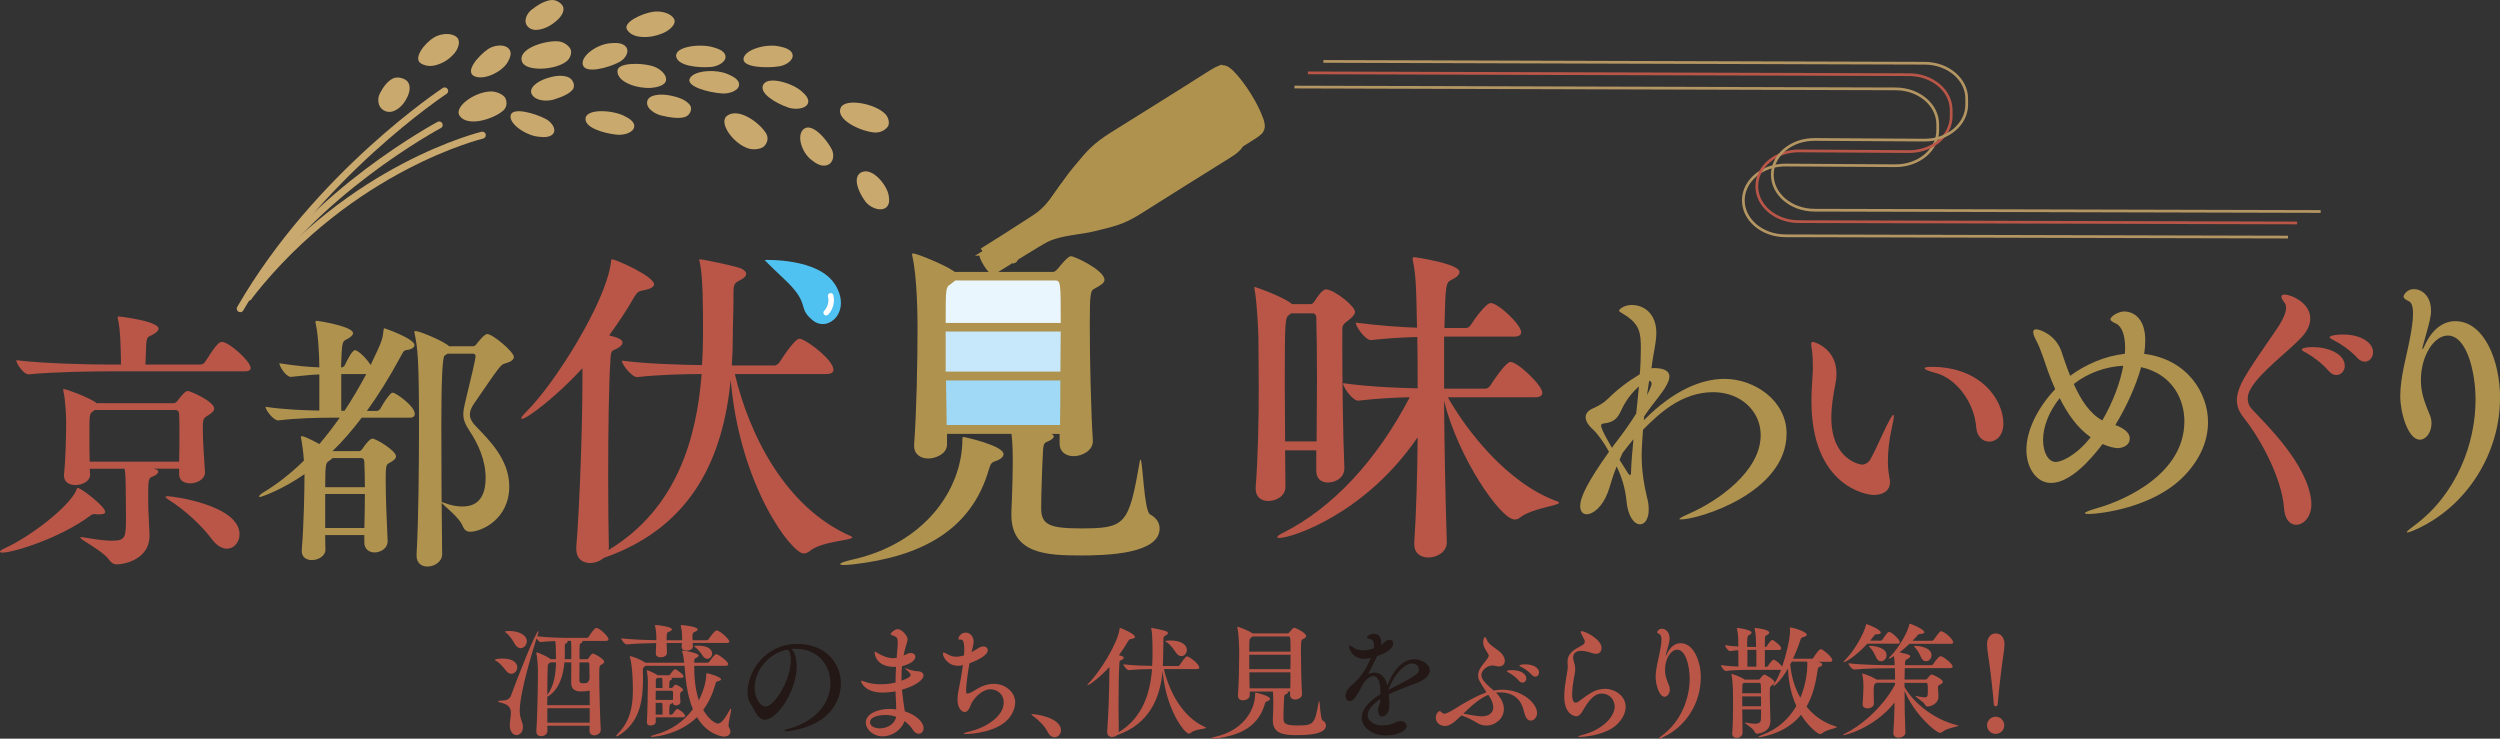 <?xml version="1.0" encoding="UTF-8"?><svg id="_レイヤー_2" xmlns="http://www.w3.org/2000/svg" viewBox="0 0 521.53 154.1"><rect x="0" y="0" width="521.53" height="154.1" fill="#333333" stroke="none"/><defs><style>.cls-1{fill:#4fc2f1;}.cls-2{stroke-width:.87px;}.cls-2,.cls-3,.cls-4,.cls-5,.cls-6,.cls-7{stroke-miterlimit:10;}.cls-2,.cls-4,.cls-5,.cls-6{stroke:#af924e;}.cls-2,.cls-4,.cls-5,.cls-6,.cls-8{fill:#af924e;}.cls-3{stroke:#b49662;}.cls-3,.cls-7{stroke-width:.57px;}.cls-3,.cls-7,.cls-9,.cls-10{fill:none;}.cls-4{stroke-width:.81px;}.cls-11{fill:#c7e8fa;}.cls-5{stroke-width:.78px;}.cls-12{fill:#ba5648;}.cls-6{stroke-width:.8px;}.cls-13{fill:#231815;}.cls-14{fill:#caa96e;}.cls-7{stroke:#ba5648;}.cls-9{stroke:#caa96e;stroke-width:1.46px;}.cls-9,.cls-10{stroke-linecap:round;stroke-linejoin:round;}.cls-10{stroke:#fff;stroke-width:1.15px;}.cls-15{fill:#9fd9f6;}.cls-16{fill:#eaf6fd;}</style></defs><g id="text"><rect class="cls-16" x="194.21" y="57.83" width="28.33" height="10.59"/><rect class="cls-11" x="194.13" y="68.11" width="28.33" height="10.59"/><rect class="cls-15" x="194.05" y="78.67" width="28.33" height="10.59"/><path class="cls-14" d="M130.83,6.23c-.99-1.53,2.98-3.4,5.38-3.77,1.71-.26,3.81.3,4.42,1.52.5,1.03-.84,2.13-1.66,2.6-1.08.63-2.76,1.07-3.8,1.12-1.44.08-3.37.01-4.34-1.48Z"/><path class="cls-14" d="M121.58,13.49c.45,1.99,5.28.68,7.61-.54,1.18-.62,2.18-2.07,1.45-3.1-.8-1.13-2.66-.87-3.33-.83-2.65.19-6.16,2.57-5.74,4.47Z"/><path class="cls-14" d="M110.22,5.66c1.15,1.12,3.45.44,5.01-.65.87-.61,2.52-1.91,2.3-3.39-.11-.72-1.31-1.75-2.58-1.6-1.3.14-2.72.96-4.06,2.01-.92.72-1.92,2.43-.68,3.64Z"/><path class="cls-14" d="M179.87,35.86c-2.19.86-.83,4.22.69,6.22.77,1.01,2.55,1.95,3.84,1.46,1.39-.55,1.07-2.08,1.01-2.62-.24-2.16-3.29-5.93-5.53-5.05Z"/><path class="cls-14" d="M99.08,15.95c-2.28-.88.62-4.24,2.74-5.71,1.07-.74,3.08-1.11,4.12-.26,1.14.93.32,2.29.08,2.78-.94,1.99-4.77,4.04-6.94,3.19Z"/><path class="cls-14" d="M110.98,19.73c-.79-1.3.96-2.67,2.87-3.33,1.07-.37,3.25-1,4.85-.22.77.38,1.44,1.68.74,2.54-.71.87-2.24,1.54-4.01,2.07-1.21.35-3.58.36-4.45-1.05Z"/><path class="cls-14" d="M95.9,24.17c-1.33-1.89,3.28-5.15,6.67-5.09,1.12.02,2.6.71,2.91,1.51.36.94.22,1.9-.62,2.58-2.08,1.71-7.31,3.36-8.97,1Z"/><path class="cls-14" d="M128.82,14.76c.05-1.69,4.73-1.68,7.1-1.03,1.68.46,3.23,1.78,3.01,3.06-.18,1.08-2.05,1.46-3.07,1.54-1.36.1-3.12-.21-4.08-.58-1.34-.51-3.01-1.35-2.97-2.99Z"/><path class="cls-14" d="M143.96,16.25c-1.09,1.77,3.89,3.07,6.73,3.25,1.44.09,3.33-.56,3.48-1.71.16-1.27-1.57-1.96-2.16-2.24-2.33-1.13-7.01-.97-8.05.71Z"/><path class="cls-14" d="M141.05,11.69c.17,2.02,4.46,2.51,7.27,2.28,1.42-.12,3.13-1.02,3.03-2.19-.11-1.29-1.96-1.72-2.59-1.92-2.53-.79-7.89-.21-7.71,1.84Z"/><path class="cls-14" d="M106.51,24.15c.25-1.9,4.98-.56,7.31.65,1.18.61,2.25,2.01,1.65,2.98-.67,1.07-2.47.8-3.1.74-2.54-.22-6.1-2.56-5.86-4.37Z"/><path class="cls-14" d="M135.02,21.12c.3-1.39,2.76-1.61,4.83-1.19,1.15.23,3.44.8,4.19,2.18.36.66-.05,2-1.26,2.33-1.23.33-3,.11-4.85-.35-1.27-.31-3.24-1.46-2.91-2.97Z"/><path class="cls-14" d="M175.42,22.4c1-1.94,7.17-.82,9.29,1.41.7.73.98,2.08.4,2.74-.69.78-1.73,1.22-2.93,1.07-3.01-.37-8-2.81-6.75-5.22Z"/><path class="cls-14" d="M87.8,13.22c-1.69-1.05.77-4.19,2.69-5.38,1.36-.84,3.51-1.08,4.69-.17,1.01.78.42,2.25-.04,2.98-.61.97-1.85,1.96-2.74,2.38-1.22.58-2.96,1.21-4.61.18Z"/><path class="cls-14" d="M122.17,24.6c-.39,1.97,3.71,3.22,6.54,3.5,1.42.14,3.36-.42,3.58-1.57.24-1.25-1.45-2.02-2.03-2.32-2.27-1.22-7.71-1.62-8.1.39Z"/><path class="cls-14" d="M155.13,12.12c-.46,1.96,4.71,2.15,7.47,1.71,1.39-.23,2.98-1.27,2.74-2.43-.26-1.27-2.14-1.57-2.79-1.72-2.6-.6-6.99.57-7.42,2.44Z"/><path class="cls-14" d="M159.26,17.61c-1.06,1.77,2.49,3.89,5.14,4.81,1.34.47,3.42.37,4.04-.66.67-1.13-.71-2.23-1.16-2.66-1.78-1.68-6.93-3.32-8.02-1.5Z"/><path class="cls-14" d="M80.31,23.15c1.57.71,3.35-.64,4.26-2.16.51-.84,1.4-2.57.51-3.9-.42-.64-2-1.24-3.09-.73-1.11.53-2.02,1.73-2.75,3.14-.5.96-.62,2.88,1.07,3.65Z"/><path class="cls-14" d="M108.92,12.92c.84,2.06,7.06,1.74,9.36-.2.76-.65,1.15-1.95.62-2.68-.62-.86-1.62-1.43-2.83-1.44-3.02-.02-8.19,1.76-7.15,4.32Z"/><path class="cls-14" d="M151.7,24.14c-1.93,1.38,1.25,5.86,4.48,6.85,1.06.32,2.71.12,3.29-.54.68-.78.88-1.73.34-2.63-1.35-2.24-5.71-5.41-8.11-3.69Z"/><path class="cls-14" d="M167.67,26.92c1.7-1.4,4.76,2.09,5.85,4.25.55,1.09.4,2.77-.89,3.25-1.41.53-2.75-.61-3.26-.98-2.04-1.47-3.32-5.17-1.71-6.52Z"/><path class="cls-9" d="M92.76,18.97s-26.5,17.44-42.64,45.42"/><path class="cls-9" d="M91.62,26.07s-26.75,14.3-39.75,35.92"/><path class="cls-9" d="M100.61,28.2s-27.27,6.51-48.35,33.21"/><path class="cls-3" d="M270.03,18.16l125.47.38c4.85.03,8.76,3.36,8.73,7.43v1.28c-.03,4.07-3.98,7.35-8.83,7.32l-22.9-.14c-4.85-.03-8.79,3.25-8.82,7.33h0c-.02,4.07,3.88,7.4,8.73,7.43l104.89.27"/><path class="cls-7" d="M272.84,15.2l125.47.38c4.85.03,8.76,3.36,8.73,7.43v1.28c-.03,4.08-3.98,7.36-8.83,7.33l-22.9-.14c-4.85-.03-8.8,3.25-8.82,7.33h0c-.03,4.07,3.88,7.4,8.73,7.43l103.98.27"/><path class="cls-3" d="M276.08,12.81l125.47.38c4.85.03,8.76,3.36,8.73,7.43v1.28c-.04,4.07-3.98,7.36-8.83,7.33l-22.9-.14c-4.85-.03-8.8,3.25-8.82,7.33h0c-.02,4.07,3.89,7.4,8.74,7.43l105.65.27"/><path class="cls-12" d="M21.95,106.79c0,.34-.4.51-1.19.51h-.51c-.17,0-.34-.06-.51-.06-.28,0-.57.06-.91.34-6.41,4.76-16.11,7.71-18.38,7.71-.28,0-.45-.11-.45-.23s.28-.34.85-.62c5.44-2.44,13.44-8.62,15.03-12.08.17-.4.17-.57.34-.57.68,0,5.73,3.86,5.73,4.99ZM52.29,76.79c0,.34-.28.68-1.25.68h-28.58c-3.18,0-11.34.11-16.45.62h-.06c-1.02,0-2.55-2.21-2.55-2.95,5.84.74,15.99.91,19.28.91h2.55v-.96c-.06-2.78-.11-6.35-.62-8.45-.06-.17-.06-.34-.06-.4,0-.17.06-.23.17-.23.23,0,8.34.96,8.34,2.55,0,.45-.51.91-1.42,1.36-.79.4-1.02.34-1.13,1.87l-.17,4.25h11.46c.4,0,.79-.23.96-.51,2.33-3.69,2.95-4.2,3.57-4.2,1.42,0,5.96,4.03,5.96,5.44ZM44.69,85.24c0,.45-.4.85-1.19,1.36-1.13.68-1.19.74-1.19,2.95,0,2.44.28,6.47.45,8.9v.11c0,1.36-1.59,2.27-3.06,2.27-1.25,0-2.33-.57-2.33-1.87v-1.19h-5.39l.45.11c.4.11.57.28.57.51,0,.34-.4.74-1.13,1.02-.91.34-.96.4-.96,4.88,0,1.19,0,1.42.28,7.2v.34c0,4.54-4.76,5.9-6.86,5.9-.68,0-1.13-.34-1.64-1.02-1.3-1.87-5.95-4.08-5.95-4.59,0-.06.06-.06.23-.06.11,0,.34,0,.57.06,2.61.45,4.48.68,5.79.68,2.95,0,2.95-.74,2.95-5.1,0-2.55-.06-5.73-.06-6.69,0-1.02-.06-2.21-.23-3.23h-7.26c0,.45.06.85.06,1.19v.06c0,1.36-1.59,2.16-3.06,2.16-1.25,0-2.38-.62-2.38-1.93v-.23c.4-3.86.45-8.96.45-11.12,0-.91-.11-4.25-.57-6.3,0-.11-.06-.23-.06-.28,0-.11.06-.17.11-.17.62,0,5.05,1.7,6.58,2.72l.28.23h16.05c.23,0,.51-.11.79-.45,1.02-1.3,1.7-2.1,2.21-2.1.45,0,5.5,2.16,5.5,3.69ZM37.43,90.18c0-1.47,0-2.78-.06-3.8,0-.51-.28-.85-.85-.85h-16.79c-.11.06-.23.23-.34.28-.68.45-.74.57-.74,4.54,0,1.87,0,4.08.06,5.96h18.66c.06-1.99.06-4.2.06-6.13ZM49.97,111.45c0,1.64-1.13,3.01-2.61,3.01-.96,0-2.1-.57-3.12-1.93-2.04-2.72-5.33-5.9-8.96-8.22-.45-.28-.74-.51-.74-.62s.11-.17.4-.17c1.36,0,15.03,1.93,15.03,7.94Z"/><path class="cls-8" d="M80.88,112.81c0,1.76-1.7,2.44-2.72,2.44-1.13,0-2.16-.68-2.16-2.1v-1.53h-8.17c0,1.42.06,2.5.06,3.01,0,1.36-1.47,2.21-2.84,2.21-1.08,0-2.1-.57-2.1-1.87v-.23c.45-5.44.57-12.82.57-15.48v-.34c-4.65,3.23-8.96,4.76-9.3,4.76-.11,0-.17-.06-.17-.11,0-.17.34-.51.79-.79,2.78-1.64,5.67-3.86,8.56-6.69-.11-1.64-.34-3.4-.57-4.54,0-.11-.06-.23-.06-.34,0-.17.06-.23.17-.23.34,0,1.47.45,3.69,1.65,1.42-1.65,2.84-3.52,4.25-5.5h-1.7c-2.84,0-7.37.11-11.12.57h-.06c-.96,0-2.61-2.16-2.61-2.84,3.69.57,8.05.74,11.23.79v-7.54c-1.76.06-3.18.23-5.9.51h-.06c-.96,0-2.38-2.16-2.38-2.84,3.74.57,6.12.79,8.34.85,0-2.21-.23-6.81-.74-9.02-.06-.23-.06-.34-.06-.45,0-.17.06-.23.23-.23.51,0,7.6,1.19,7.6,2.55,0,.4-.4.85-1.42,1.36-.85.4-.91.62-1.08,5.79h.17c.11,0,.51-.17.62-.45.51-1.08,1.53-3.12,2.1-3.12.11,0,.23,0,.28.06,1.02.51,2.21,1.81,3.01,3.01,2.27-4.76,2.5-5.33,2.67-7.2.06-.34.06-.45.17-.45s6.3,2.16,6.3,3.52c0,.51-.68.91-1.65,1.02-.62.06-.74.45-1.3,1.47-2.33,4.31-4.65,8-6.98,11.23h2.1c.23,0,.57-.23.74-.51.57-1.08,1.42-2.38,2.16-3.12.17-.11.28-.17.4-.17.62,0,4.59,2.78,4.59,4.42,0,.4-.23.79-1.02.79h-10.04c-2.04,2.67-4.03,4.99-6.12,6.98h5.56c.4,0,.68-.45.79-.62,1.3-1.87,1.81-1.98,1.98-1.98.8,0,4.93,2.5,4.93,3.69,0,.51-.57.96-1.47,1.42-.57.34-.68.57-.68,3.52,0,3.57.23,9.02.4,12.53v.17ZM69.37,95.56c-.17.23-.51.4-.85.68-.51.34-.68.51-.68,5.39h8.28c0-1.93-.06-3.69-.11-5.16,0-.57-.17-.91-.68-.91h-5.96ZM67.84,103.05v7.09h8.17c.06-2.33.11-4.76.11-7.09h-8.28ZM71.87,85.7c1.53-2.33,3.06-4.88,4.54-7.66h-5.22v7.66h.68ZM92.23,115.64c0,1.53-1.59,2.55-3.06,2.55-1.19,0-2.27-.68-2.27-2.27v-.23c.4-6.98.51-18.32.51-26.83,0-13.84-.28-16.33-.91-19.23,0-.11-.06-.23-.06-.34,0-.17.06-.23.23-.23.91,0,6.01,2.16,7.03,3.18h4.82c.28,0,.57-.06.79-.34.34-.45,1.7-2.21,2.33-2.21,1.19,0,5.56,3.74,5.56,4.76,0,.68-.79,1.08-1.81,1.36-.96.28-1.02.4-6.58,8.51-.57.85-.79,1.53-.79,2.16,0,.91.51,1.7,1.47,2.67,2.44,2.55,6.75,6.69,6.75,12.31,0,6.86-5.79,9.47-8.17,9.47-.79,0-1.25-.51-1.47-1.02-.74-2.1-4.48-4.71-4.48-5.1,0,0,.06-.06.11-.06s.23.06.51.17c1.3.51,2.55.74,3.69.74,1.64,0,4.88-.4,4.88-5.96,0-3.69-1.53-7.03-3.29-9.7-.96-1.47-1.36-2.38-1.36-3.57,0-.68.11-1.36.34-2.33,1.42-5.84,2.21-9.19,2.21-9.81,0-.28-.17-.51-.51-.51h-5.33l-.62.4q-.68.45-.68,14.52c0,8.73.06,19.57.17,26.88v.06Z"/><path class="cls-8" d="M209.35,94.73c0,.57-.64,1.14-1.79,1.5-.57.21-.86.36-1.21,1.5-3.64,12.93-14.21,18.36-28.36,20-.79.07-1.43.14-1.86.14-.57,0-.86-.07-.86-.21,0-.21.86-.5,2.29-.86,15.21-3.29,23.21-14.57,23.21-25.21,0-.36.07-.43.29-.43.14,0,8.29,1.79,8.29,3.57ZM225.28,115.87c-6.71,0-14.29-.29-14.29-8.43v-.64c.21-4.57.29-9,.29-10.5,0-3.64-.21-5.5-.29-5.79h-13.43v2.21c0,2.07-2.57,2.93-3.86,2.93-1.57,0-3-.79-3-2.64v-.29c.5-6.79.71-17.21.71-24.21,0-2.43-.07-10.57-1.07-15-.07-.21-.07-.36-.07-.43,0-.14.07-.21.21-.21.79,0,6.36,2.29,8.29,3.57l.43.29h20.43c.5,0,.86-.5,1.07-.71.57-.71,2.07-2.57,2.71-2.57.79,0,7,2.93,7,4.93,0,.64-.79,1.14-2,1.79-.93.43-1.07.86-1.07,7.71,0,7.64.29,18.86.64,23.93v.21c0,2.07-2.36,3.14-4,3.14-1.5,0-2.93-.79-2.93-2.64v-2h-1.71c.29.14.5.36.5.5,0,.36-.5.79-1.57,1.21-.64.29-.64,1-.71,2.36-.14,2.21-.36,8.79-.36,11.43,0,3.43,1.71,4.21,8.29,4.21,9.21,0,10-.71,12.21-13.64.07-.5.14-.71.21-.71.5,0,.71,10.64,2,11.43,1.36.71,2,1.79,2,2.93,0,5.29-10.86,5.64-16.64,5.64ZM219.99,58.51h-20.71c-.29.21-.57.5-1,.79-1,.64-1,.86-1,8.07h24c0-8.64,0-8.86-1.29-8.86ZM197.28,69.16v8.36h23.93c0-2.86.07-5.71.07-8.36h-24ZM197.35,79.37l.14,9.29h23.64c.07-2.79.07-5.93.07-9.29h-23.86Z"/><path class="cls-12" d="M282.67,65.01c0,.57-.5,1.14-1.36,1.79-1.29.93-1.29,1.14-1.29,2.36v3.29c0,6.71.14,18.79.43,25.07v.14c0,2.29-2.21,3-3.43,3-1.29,0-2.43-.71-2.43-2.43v-4.29h-6.5c0,2.86.07,5.43.07,7.5v.07c0,2.14-2.14,3-3.57,3s-2.64-.79-2.64-2.5v-.36c.5-6.5.64-14.29.64-20.78,0-4.36-.07-8.07-.07-10.43,0-1-.29-7.43-.79-10,0-.21-.07-.29-.07-.43,0-.07.07-.14.14-.14s5.5,1.86,7.57,3.43l.14.14h3.79c.29,0,.57-.07.86-.5.64-1,1.71-2.57,2.43-2.57,1.71,0,6.07,3.5,6.07,4.64ZM325.24,104.87c0,.64-5.71,1.14-8.21,3.14-.36.29-.71.36-1.07.36-2.86,0-11.71-12.71-14.71-24.71.07,9.79.29,20.64.57,29.36v.14c0,1.86-1.86,3.14-3.86,3.14-1.57,0-2.93-.86-2.93-2.79v-.29c.43-6.36.64-14.29.71-22-10.93,16-26.21,21-28.86,21-.29,0-.43,0-.43-.14,0-.21.43-.57,1.36-1,10.14-5.14,19.36-14.93,26.28-28.21-3,.07-6.36.21-10.71.71h-.07c-1.14,0-3.14-2.79-3.14-3.64,5.86.79,11.71,1,15.57,1.07,0-4,0-7.64-.07-10.71-2.64.07-5.57.21-9.64.64h-.07c-1.14,0-3.14-2.79-3.14-3.64,4.86.64,9.29.93,12.79,1.07,0-1.14-.07-2.14-.07-3.07-.07-3.07-.07-7.71-.79-10.86,0-.21-.07-.36-.07-.43,0-.29.14-.36.43-.36.07,0,9.36,1.36,9.36,3.07,0,.57-.57,1.14-1.64,1.64-1.21.64-1.29.71-1.5,10.07h4.5c.43,0,.79-.29,1-.64.79-1.29,3.21-4.57,4.14-4.57,1.57,0,6.36,4.5,6.36,6.07,0,.43-.29.93-1.36.93h-14.71v10.86h8.57c.43,0,.86-.29,1.07-.64.07-.14,3.14-4.93,4.21-4.93,1.5,0,6.64,4.86,6.64,6.43,0,.5-.36.93-1.43.93h-18.29c3.79,6.71,12.21,17.86,22.79,21.71.29.07.43.21.43.29ZM274.74,79.94c0-5.71-.07-11-.14-13.64,0-.57-.29-.93-.79-.93h-4.5l-.43.36c-.79.57-.86,1.14-.86,14.21,0,3.93.07,8.21.07,12.14h6.57c0-3.79.07-8.14.07-12.14Z"/><path class="cls-8" d="M350.62,108.35c-.17,0-.28,0-.28-.06,0-.17.62-.51,2.16-1.19,5.67-2.5,14.8-8.68,14.8-16.33,0-5.05-4.2-8.96-9.92-8.96-6.64,0-11.4,4.59-14.63,7.83-.17,2.44-.28,4.08-.28,5.39,0,3.18.51,6.3,1.19,9.02.23.85.28,1.59.28,2.27,0,1.99-.85,3.06-1.81,3.06-1.19,0-2.55-1.59-2.84-4.99-.23-2.44-.96-4.88-2.04-7.09-1.02,2.5-1.36,4.25-1.87,5.5-1.13,2.95-3.06,4.48-4.37,4.48-.79,0-1.36-.57-1.36-1.7,0-1.87,1.47-4.93,6.01-11.34-1.13-2.04-2.38-3.74-3.29-4.59-1.13-1.02-1.59-1.87-1.59-2.61,0-.85.62-1.47,1.59-1.87,1.13-.51,2.21-1.13,3.01-1.93,1.99-1.99,4.25-3.69,6.69-5.16.06-.91.17-1.76.17-2.55,0-1.02.06-1.87.06-2.61,0-3.57-.17-5.39-3.86-7.54-.45-.28-.68-.4-.68-.57,0-.34,1.13-1.19,2.61-1.19,2.61,0,5.16,1.81,5.16,5.84,0,1.93-.57,4.03-.85,6.13-.06.34-.11.79-.17,1.25.11,0,.28-.06.4-.06,2.38,0,3.35.68,3.35,1.76s-1.02,2.67-2.38,4.42c-.85,1.08-1.87,2.38-2.89,3.91l-.06.79.17-.17c6.01-6.01,11.74-8.45,16.67-8.45,6.24,0,12.93,4.54,12.93,11.4,0,12.36-18.32,17.92-22.06,17.92ZM338.15,85.72c-.79,1.7-1.64,2.38-3.52,2.61-.45.06-.62.17-.62.45,0,.85,2.04,4.25,2.27,4.65.28-.4.57-.85.91-1.25,1.3-1.7,2.84-3.8,4.14-5.9.23-1.98.4-3.91.57-5.67-1.59,1.36-2.95,3.29-3.74,5.1ZM338.54,94.4c-.28.51-.45,1.08-.68,1.53,1.87,3.01,1.98,3.18,2.16,3.18.11,0,.23-.17.23-.51.06-2.21.28-4.59.51-6.98-.74.91-1.47,1.81-2.21,2.78ZM344.55,80.1c0-.4-.17-.62-.51-.68-.17.91-.28,1.93-.45,3.01.57-1.08.96-2.1.96-2.33Z"/><path class="cls-12" d="M393.83,96.21c0,.28,0,1.76.34,3.52.06.28.11.57.11.85,0,1.59-1.19,2.67-3.4,2.67-1.81,0-12.99-2.1-12.99-19.57,0-1.76.11-3.57.23-5.33.06-.62.06-1.3.06-1.98,0-1.25-.06-2.44-.17-3.23-.11-.57-.17-1.02-.17-1.36,0-.28.06-.45.34-.45.4,0,4.93,1.42,4.93,6.58,0,.85-.11,1.7-.28,2.5-.4,1.99-.79,4.37-.79,6.75,0,8.73,6.01,9.76,6.35,9.76.91,0,1.53-.62,1.76-1.02,1.08-1.93,2.38-4.99,3.4-7.03.79-1.59,1.25-2.33,1.42-2.33.06,0,.11.11.11.28,0,.4-.17,1.3-.45,2.55-.51,2.33-.79,4.65-.79,6.86ZM417.93,88.39c0,2.5-1.53,3.74-2.95,3.74-1.3,0-2.55-.96-2.72-3.01-.45-5.61-4.54-10.32-8.39-11.29-1.47-.4-2.38-.74-2.38-1.02,0-.17.45-.28,1.47-.28,10.27,0,14.97,6.86,14.97,11.85Z"/><path class="cls-8" d="M435.62,107.22c-.45,0-.68-.06-.68-.17,0-.23.91-.57,2.66-1.08,2.5-.68,18.09-5.73,18.09-18.09,0-4.03-2.04-9.7-9.02-11.29-1.08,3.86-3.01,8.17-5.39,12.08,1.87.68,3.01,1.64,3.01,2.78,0,1.87-2.21,2.04-2.5,2.04-.57,0-1.7-.23-3.18-.85-2.55,3.35-6.75,8.11-10.78,8.11-2.89,0-5.1-3.01-5.1-6.92s2.21-8.62,6.01-12.65c-.57-1.25-1.02-2.44-1.47-3.63-.79-2.16-1.47-4.59-2.44-6.41-.45-.85-.68-1.47-.68-1.87s.23-.57.62-.57c.85,0,4.03,1.19,5.22,4.48.51,1.53,1.13,3.4,1.87,5.22,3.23-2.38,7.26-4.14,11.4-4.59.06-.45.06-.91.06-1.3,0-2.5-.62-4.37-1.87-4.99-.68-.34-1.19-.57-1.19-.91,0-.62,1.7-1.64,2.89-1.64,1.3,0,4.37.85,4.37,6.01,0,.85-.06,1.81-.23,2.84,9.07,1.13,13.33,8.22,13.33,14.24,0,3.69-1.47,7.54-4.88,11.12-6.52,6.86-17.92,8.05-20.13,8.05ZM429.67,83.05c-2.38,3.01-3.46,6.13-3.46,8.73s1.08,4.59,2.67,4.59c1.02,0,4.14-1.19,7.26-5.16-2.84-1.99-4.88-4.99-6.47-8.17ZM432.61,80.1c1.42,3.18,3.29,6.18,5.96,7.6,2.21-3.8,3.74-7.88,4.37-11.4-3.69.17-7.43,1.53-10.32,3.8Z"/><path class="cls-12" d="M482.18,105.23c0,2.61-1.64,4.25-3.18,4.25-1.19,0-2.33-1.02-2.5-3.29-.51-7.2-5.79-15.82-8.39-19-1.02-1.25-1.47-2.44-1.47-3.74,0-1.13.4-2.33.96-3.52,1.3-2.67,5.44-8.45,7.54-11.57.57-.85,1.76-2.78,1.76-4.14,0-.4-.06-.74-.28-1.02-.45-.57-.68-1.02-.68-1.3s.23-.45.62-.45c1.47,0,5.39,1.76,5.39,4.99,0,1.25-.57,2.55-1.76,3.86-2.95,3.18-8.68,7.26-10.72,10.89-.28.51-.57,1.19-.57,1.99,0,.74.23,1.47.91,2.21,2.72,2.95,11.74,11.51,12.36,19.34v.51ZM489.15,76.31c0,1.08-.79,1.93-1.76,1.93-.51,0-1.08-.23-1.59-.85-1.42-1.64-3.29-3.01-4.71-3.8-.57-.28-.91-.51-.91-.68,0-.34,1.36-.51,2.27-.51,3.12,0,6.69,1.36,6.69,3.91ZM495.05,73.47c0,1.08-.74,1.98-1.7,1.98-.51,0-1.08-.23-1.59-.79-1.47-1.59-3.35-2.89-4.82-3.63-.57-.28-.96-.51-.96-.68,0-.28,1.19-.57,2.72-.57,4.03,0,6.35,1.81,6.35,3.69Z"/><path class="cls-8" d="M521.53,83.11c0,11.23-6.69,22.4-17.41,27.28-.85.4-1.64.68-1.93.68-.06,0-.11,0-.11-.06,0-.17.51-.57,1.7-1.47,8.68-6.47,12.65-17.02,12.65-26.15,0-5.73-1.81-13.39-5.79-13.39-2.84,0-5.61,4.14-5.61,9.3,0,2.27.51,4.08,1.81,7.15.28.62.4,1.25.4,1.87,0,1.87-1.13,3.4-2.44,3.4-2.5,0-4.08-5.73-4.08-9.07,0-4.14,1.36-8.34,2.1-12.48.23-1.25.57-3.18.57-4.76,0-1.25-.23-2.27-.85-2.55-.57-.28-1.13-.57-1.13-1.02,0-.28.68-1.53,2.16-1.53s3.57,1.25,3.57,4.54c0,1.19-.23,2.1-1.64,7.09-.11.4-.17.68-.17.79,0,.06.06.11.06.11.06,0,.23-.28.45-.79,1.59-3.52,3.97-5.05,6.35-5.05,6.07,0,9.36,8.28,9.36,16.11Z"/><path class="cls-12" d="M177.8,112.1c0,.64-6.29.79-8.79,2.79-.43.36-.86.57-1.36.57-2.5,0-13.36-14.14-15.21-36.22-1.57,15.64-7.57,30.36-26.07,37l-.43.14c-.79.71-1.86,1.07-2.86,1.07-1.5,0-2.86-.86-2.86-2.93v-.36c.71-8.72,1.29-25.22,1.29-35.64v-1.71c-5,5.5-11.5,10.57-12.64,10.57-.07,0-.14,0-.14-.14s.36-.64,1.07-1.36c5.79-5.64,16.57-22.72,17.64-31.07.07-.43,0-.71.29-.71.64,0,8.71,3.5,8.71,5.22,0,.57-.79,1-2.43,1.29-.86.14-1.14.43-1.79,1.5-1.57,2.79-3.36,5.36-5.14,7.86,1.36.36,2.79.71,2.79,1.5,0,.5-.64,1.07-1.71,1.5-.71.29-.71.72-.79,1.71-.36,4.86-.5,15.36-.5,24.79,0,5.79.07,11.22.14,14.57,0,.21,0,.5-.07.71,14.07-8.5,18.36-22.93,19.43-36.72-3.57,0-9.07.14-13.43.64h-.07c-1.07,0-3.14-2.64-3.14-3.43,5.57.71,12.64.86,16.72.93.14-2.14.21-4.14.21-6.21,0-5.86,0-12.43-.71-15.36-.07-.14-.07-.29-.07-.36,0-.14.07-.14.14-.14.64,0,7.5,1.43,8.64,1.93.71.36,1,.79,1,1.07,0,.57-.57,1-1.29,1.36-1.07.57-1.36.71-1.36,2.71v1.21c0,2.57-.14,5.64-.14,8,0,1.93-.07,3.93-.21,5.86h9c.21,0,.71-.29.93-.64,1.5-2.36,3.43-4.93,4.14-4.93.14,0,.29,0,.43.07,2,.79,6.71,4.5,6.71,6.43,0,.43-.36.86-1.5.86h-19.07c3,12.71,10.57,27.86,24.14,33.79.21.14.36.21.36.29Z"/><path class="cls-5" d="M247.22,19.88c-3.73,2.39-13.96,8.76-17.72,11.11-3.71,2.31-4.85,3.95-7.22,6.79-2.17,2.59-3.82,6-6.51,8.15-1.12.89-10.83,6.97-10.83,6.97l2.45,3.91s9.7-6.1,10.99-6.71c3.1-1.48,6.9-1.48,10.17-2.31,3.58-.91,5.55-1.21,9.26-3.55,3.75-2.37,13.94-8.79,17.72-11.11,2.57-1.58,4.14-2.57,3.49-4.76-1.01-3.31-3.3-6.97-6-9.57-1.68-1.53-3.26-.56-5.8,1.07Z"/><path class="cls-2" d="M254.44,14.12c.82-.23,1.45-.01,2.26.71,0,0,1.77,1.6,3.82,4.87,2.05,3.27,2.73,5.56,2.73,5.56.3,1.04.21,1.7-.34,2.34-.63.59-1.58,1.18-2.83,1.95-4.14,2.54-15.28,9.56-19.46,12.2l-.12.08c-3.56,2.25-5.65,2.76-8.81,3.54-.4.1-.82.2-1.26.31-1.29.33-2.64.53-4.06.75-2.47.37-5.02.76-7.28,1.83-.3.15-1,.55-1.91,1.09-2.97,1.78-8.25,5.08-9.83,6.07l-2.15-3.43c1.58-.99,6.86-4.3,9.75-6.2.89-.58,1.55-1.04,1.82-1.25,1.95-1.56,3.41-3.69,4.82-5.75.81-1.19,1.59-2.31,2.44-3.33.29-.35.57-.68.83-1,2.08-2.51,3.45-4.16,7.02-6.39l.15-.1c4.2-2.62,15.36-9.57,19.43-12.19,1.23-.79,2.18-1.38,2.98-1.69Z"/><path class="cls-5" d="M216.44,50.67c-2.69,1.61-7.48,4.61-8.9,5.5l-1.95-3.12c1.42-.89,6.21-3.89,8.83-5.62l2.03,3.24Z"/><path class="cls-6" d="M205.77,52.51c.22-.14.92.58,1.56,1.61.64,1.02.99,1.97.77,2.1-.22.14-.92-.58-1.56-1.61-.64-1.03-.99-1.97-.77-2.1Z"/><path class="cls-5" d="M214.42,47.44c.25-.16.91.43,1.47,1.32.56.89.8,1.74.55,1.9-.25.16-.91-.43-1.47-1.32-.56-.89-.8-1.74-.55-1.9Z"/><path class="cls-5" d="M209.59,52.7c-.46-.74-.92-1.61-.89-2.18.45.19.96.81,1.38,1.45.07.1.13.2.2.3.06.1.13.2.19.31.39.66.73,1.38.7,1.88-.53-.22-1.12-1.02-1.58-1.75Z"/><path class="cls-5" d="M208.95,50.05s.04-.02.06-.03c.04-.02.08-.03.12-.04.01,0,.02,0,.03,0,.02,0,.04,0,.06,0,.01,0,.03,0,.05,0,.03,0,.06,0,.08.01.02,0,.04.01.06.02.02,0,.05.02.07.03.53.22,1.12,1.02,1.58,1.75.46.73.92,1.61.89,2.18,0,.03,0,.05,0,.07,0,.02,0,.04-.01.06,0,.03-.01.06-.02.08,0,.01,0,.03-.02.04,0,.02-.02.03-.03.05,0,0-.01.02-.02.03-.03.04-.05.07-.09.09-.02.01-.04.03-.06.04-.02.01-.04.02-.06.03-.02,0-.04.02-.06.02-.02,0-.04.01-.06.01-.01,0-.02,0-.03,0-.02,0-.04,0-.06,0-.01,0-.03,0-.05,0-.03,0-.06,0-.08-.01-.02,0-.04,0-.06-.02-.02,0-.05-.02-.07-.03.02-.49-.31-1.21-.7-1.88-.06-.1-.12-.2-.19-.31-.06-.1-.13-.2-.2-.3-.42-.64-.93-1.25-1.38-1.45,0-.03,0-.05,0-.07,0-.02,0-.04.01-.06,0-.03.01-.06.03-.08,0-.01,0-.03.02-.04,0-.02.02-.03.03-.05,0-.01.01-.02.02-.03.01-.02.03-.03.04-.05.02-.01.03-.03.05-.04.02-.01.04-.03.06-.04Z"/><path class="cls-4" d="M205.1,52.86c.22-.14.93.61,1.59,1.66.66,1.05,1.02,2.02.8,2.16-.22.14-.93-.61-1.59-1.66-.66-1.05-1.02-2.02-.8-2.15Z"/><path class="cls-5" d="M204.75,52.94c.24-.15.99.63,1.69,1.73.69,1.11,1.06,2.12.83,2.27-.24.15-.99-.63-1.68-1.73-.7-1.11-1.06-2.12-.83-2.27Z"/><path class="cls-1" d="M174.23,59.38c3.49,5.64-1.46,10.04-4.65,7.47-3.43-2.77-.3-3.29-5.95-8.6-3.6-3.39-4.12-4.01-4.12-4.01,0,0,11.23-.5,14.71,5.15Z"/><path class="cls-10" d="M172.35,65.23s1.45-1.35.93-3.52"/><path class="cls-12" d="M107.9,139.23c0,.72-.56,1.33-1.23,1.33-.38,0-.79-.21-1.15-.69-.41-.54-1.23-1.56-1.95-1.95-.23-.13-.33-.21-.33-.28,0-.13.85-.26,1.62-.26,2.26,0,3.05.97,3.05,1.85ZM126.94,133.39c0,.15-.13.31-.54.31h-5.02c.08.05.13.1.13.18s-.1.21-.28.28c-.28.13-.31.26-.31.59-.03.41-.03,1.51-.03,2.77h1.59c.18,0,.28-.18.33-.26.49-.72.67-.92.87-.92.33,0,2.36,1.13,2.36,1.72,0,.23-.26.44-.67.64-.28.15-.36.21-.36,2.02,0,3.08.18,9.31.31,11.51v.05c0,.87-1.03,1.13-1.31,1.13-.54,0-1.03-.28-1.03-.95v-.03c0-.31.03-.64.03-1.03h-8.84c0,.41.03.79.03,1.1,0,.62-.64,1.08-1.31,1.08-.51,0-1-.28-1-.95v-.1c.21-2.97.33-9.82.33-12.13v-.51c0-.79-.13-2.67-.31-3.54-.03-.08-.03-.13-.03-.18s.03-.08.08-.08c.26,0,2.15.85,2.74,1.28l.15.13h1.13c0-2.72-.05-3.15-.15-3.77-.95.03-1.97.1-3,.21h-.03c-.28,0-.64-.38-.87-.77-.49,1.54-3.51,11.12-3.51,15.1,0,.72.13,1.41.41,2.15.18.46.26.9.26,1.26,0,1.08-.69,1.67-1.33,1.67-.69,0-1.41-.64-1.41-2.05v-.23c.05-.87.23-1.67.23-2.36,0-.95-.36-1.69-1.95-2.08-.49-.13-.74-.23-.74-.33,0-.08.26-.13.79-.15.95-.03,1.62-.23,1.95-1.13,1.31-3.61,5.15-13.36,5.69-13.36t.03.05c0,.05-.13.67-.28,1.03,2.28.26,5.08.33,6.33.33h4.05c.13,0,.28-.1.36-.23.23-.38,1.18-1.85,1.59-1.85.08,0,.13.03.18.03.85.31,2.36,1.79,2.36,2.36ZM109.9,133.8c0,.77-.62,1.41-1.28,1.41-.44,0-.9-.28-1.26-.92-.33-.62-1.03-1.69-1.72-2.23-.18-.13-.33-.23-.33-.28,0-.03.18-.15.85-.15,1.9,0,3.74.72,3.74,2.18ZM123.02,144.08c-.05,0-.1.03-.15.03-.36.08-1.18.13-1.69.13-.79,0-2.03-.15-2.03-1.82v-.08c0-.38.03-2.36.03-4.15h-1.44c-.41,4.85-2.49,6.61-3.56,7.15,0,.59-.03,1.18-.03,1.77h8.87v-3.02ZM114.84,138.18l-.36.26q-.18.1-.21.44c-.05.85-.1,3.36-.1,6.08,1.41-1.79,1.77-4.36,1.82-6.77h-1.15ZM123.02,147.74h-8.84v3.02h8.84v-3.02ZM119.18,135c0-.28-.03-.87-.05-1.31h-.82c.08.05.13.13.13.18,0,.1-.1.23-.23.28-.33.15-.38.15-.38.64v.64c0,.74,0,1.44-.03,2.08h1.38v-2.51ZM122.94,138.56c-.03-.33-.13-.38-.38-.38h-1.67c0,1.64-.03,3.31-.03,3.69,0,.36.1.67.72.67.87,0,1.15-.03,1.41-.97-.03-1.33-.03-2.38-.05-3Z"/><path class="cls-12" d="M152.49,147.82c.05,0,.05.08.05.1,0,.54-.56,2.56-.56,3.43,0,.15.03.28.08.36.2.31.31.62.31.9,0,.59-.49,1.05-1.36,1.05-.44,0-3.49-.46-5.61-4.05-3.59,3.54-8.51,4.1-9.36,4.1-.18,0-.28-.03-.28-.08,0-.08.33-.23.95-.38,3.36-.9,6-2.82,7.84-5.31-1.33-3.18-1.56-6.84-1.74-8.95l-.03-.1h-8.08c-.56.38-.59.44-.59.9v.41c0,.44.03.87.03,1.31,0,4.64-.64,9.05-4.9,11.82-.28.18-.51.28-.64.28-.05,0-.08,0-.08-.05,0-.08.1-.23.38-.51,2.64-2.67,3.13-5.87,3.13-9.15,0-1.13-.08-5.15-.62-6.77-.03-.08-.05-.15-.05-.18,0-.05.03-.05.08-.05.49,0,2.1.62,3.15,1.31l.08.05h8.05c-.08-.74-.15-1.59-.41-2.31-.03-.05-.03-.1-.03-.13,0-.08.03-.08.13-.08.67,0,3.33.51,3.33,1.03,0,.15-.21.33-.54.49-.38.18-.33.21-.36.67,0,.1-.03.21-.03.33h2.72c.18,0,.33-.1.44-.21.31-.38.77-1.15,1.21-1.49.08-.05.18-.08.28-.08.05,0,.1,0,.13.03.79.31,2.33,1.59,2.33,2.03,0,.18-.13.36-.59.36h-6.51c0,1.95.13,4.74.97,7.2.49-.92,1.54-3.41,1.54-5.38,0-.28.03-.28.08-.28.38,0,3.02.79,3.02,1.28,0,.15-.23.28-.59.36-.41.1-.46.1-.64.77-.56,1.95-1.36,3.72-2.51,5.25,1.28,2.18,2.69,2.85,3.05,2.85.82,0,1.67-1.36,2.46-2.79.15-.26.23-.33.28-.33ZM152.16,133.85c0,.13-.13.28-.56.28h-7.1c.03.23.05.46.05.72v.03c0,.46-.54.85-1.31.85-.54,0-1.03-.23-1.03-.74v-.08l.05-.77h-3.2l.08,2.03v.03c0,.62-.72.92-1.33.92-.51,0-1-.23-1-.77v-.1c.05-.44.05-1.33.08-2.1-1.72.03-4.33.1-6.1.28h-.03c-.46,0-1.15-.95-1.15-1.26,2.05.23,5.31.36,7.31.38v-.79c0-.59-.08-1.38-.26-2.13-.03-.05-.03-.1-.03-.13,0-.1.08-.1.26-.1.44,0,3.28.33,3.28.9,0,.15-.21.36-.72.54-.38.13-.38.38-.38,1.72h3.23v-.77c0-.59-.08-1.38-.26-2.15-.03-.05-.03-.1-.03-.13,0-.1.05-.1.26-.1.44,0,3.28.33,3.28.9,0,.15-.18.36-.72.54-.2.08-.38.21-.38,1,0,.23,0,.46.03.72h2.92c.15,0,.33-.08.41-.21.26-.41,1.31-1.85,1.69-1.85.08,0,.13.03.18.03.92.33,2.49,1.92,2.49,2.33ZM142.93,149.33c0,.15-.1.31-.46.31h-5.67v.97c0,.46-.56.74-1.08.74-.41,0-.77-.18-.77-.62v-.05c.1-1.28.21-7.31.21-8.56,0-.49-.08-1.38-.21-2.13-.03-.08-.03-.1-.03-.15,0-.03.03-.03.05-.03.13,0,1.64.62,2.2,1.03l.03.03h2.38c.05,0,.15-.08.23-.18.13-.2.74-1.08,1.03-1.08.26,0,1.77,1.08,1.77,1.51,0,.13-.1.28-.44.28h-2.23c.18.05.26.13.26.21s-.13.18-.28.26c-.26.1-.31.21-.31,1.67h.44c.08,0,.18,0,.26-.13.08-.13.28-.36.38-.46.1-.08.13-.13.23-.13.26,0,1.59.72,1.59,1.1,0,.1-.08.18-.26.31-.28.18-.38.26-.38.79,0,.41.05,1.03.08,1.38v.03c0,.46-.49.72-.9.72-.36,0-.69-.15-.69-.54h-.15v.03c0,.1-.13.15-.28.23-.26.1-.31.23-.31,2.21h.49c.05,0,.18-.08.26-.18.05-.08.62-1,.95-1,.03,0,.08.03.1.03.59.26,1.51,1,1.51,1.41ZM140.42,145.18c0-.28,0-.56-.03-.82,0-.15-.1-.26-.28-.26h-3.31c0,.59-.03,1.26-.03,1.92h3.61c.03-.28.03-.56.03-.85ZM138.19,147.13c0-.21-.03-.33-.05-.51h-1.36v2.46h1.44c0-.64,0-1.62-.03-1.95ZM138.11,141.41h-.92c-.33.18-.38.21-.38.67v1.46h1.41c0-1.28-.05-1.87-.1-2.13ZM148.57,136.33c0,.59-.49,1.1-1.03,1.1-.33,0-.67-.18-.95-.62-.33-.54-.92-1.33-1.56-1.79-.15-.1-.21-.18-.21-.23,0-.08.15-.1.64-.1,3.03,0,3.1,1.38,3.1,1.64Z"/><path class="cls-13" d="M163.97,152.51c-.26,0-.38-.03-.38-.1s.38-.26,1.18-.46c4.08-1.1,8.46-4.33,8.46-9.46,0-3.85-2.79-7.15-7.15-7.15h-.21c-.26,0-.51.03-.77.03.67.59,1.1,1.95,1.1,3.64,0,4.92-3.95,11.13-6.67,11.13-1.46,0-2-1.92-2.97-3.33-.41-.62-.62-1.46-.62-2.43,0-4.18,3.59-10.05,10.38-10.05,5.92,0,9.1,4.02,9.1,8.28,0,2.33-.95,4.74-2.95,6.59-2.74,2.54-7.1,3.33-8.51,3.33ZM157.43,143.46c0,2.54,1.44,3.95,2.26,3.95,1.77,0,5.28-5.41,5.28-9.74,0-.67-.1-2.1-.82-2.1-.05,0-.13,0-.21.03-.1.03-.18.03-.26.03-4.05,1.18-6.25,4.77-6.25,7.84Z"/><path class="cls-12" d="M192.67,151.89c0,.69-.46,1.18-1.03,1.18-.41,0-.87-.26-1.26-.9-.41-.67-1-1.26-1.69-1.74-.64,1.87-2.61,3.18-4.54,3.18-2.15,0-3.54-1.56-3.54-2.87,0-1.72,2.26-2.85,4.97-2.85.46,0,.92.05,1.38.1,0-.59-.03-1.26-.05-1.69-.05-.67-.08-1.36-.1-2.08l-.46.08c-.72.1-1.46.18-2.2.18-3.69,0-4.51-2.08-4.51-2.38,0-.08.05-.1.1-.1.13,0,.33.1.54.18,1.13.41,2.28.56,3.46.56,1.03,0,1.69-.03,3.08-.36,0-1.08.05-2.18.1-3.26h-.33c-3.92,0-4.13-2.74-4.13-3,0-.13.03-.18.1-.18.1,0,.26.15.44.26,1.33.77,2.31,1.1,3.31,1.1.23,0,.46-.03.69-.05h.05c.23-2.54.23-2.82.23-3.05v-.18c0-.87-.18-1.1-.67-1.31-.08-.03-.82-.26-.82-.41,0-.26.87-1.05,1.44-1.05.95,0,2.1,1.41,2.1,2.1,0,.38-.15.77-.33,1.36-.03.13-.13.41-.15.54-.15.51-.26,1-.36,1.51.92-.46,1.18-.54,1.49-.54.59,0,.97.31.97.79,0,.97-1.59,1.69-2.79,1.95-.08.79-.1,1.56-.1,2.33v.72c1.62-.59,1.9-.9,1.9-1.21s-.46-.74-.97-1.15c-.15-.13-.23-.21-.23-.23s.03-.03.05-.03c.05,0,.18.05.33.1.62.23,1.51.51,2.28.54.79.03,1.23.36,1.23.85,0,1.08-1.97,2.28-4.49,3,.08.79.18,1.62.28,2.46.08.69.23,1.36.31,2.05,2.44.79,3.92,2.28,3.92,3.49ZM184.8,149.15c-1.97,0-3.31.59-3.31,1.49,0,.95,1.15,1.31,2.05,1.31,1.44,0,3.1-.82,3.41-2.41-.69-.26-1.46-.38-2.15-.38Z"/><path class="cls-12" d="M201.54,153.12c-.33,0-.51-.03-.51-.08,0-.1.44-.26,1.44-.49,2.67-.64,6.92-2.85,6.92-6.02,0-1.72-1.36-2.74-2.79-2.74-1.79,0-3.72,2.03-4.23,3.61-.26.74-.67,1.13-1.13,1.13-.67,0-1.49-.9-1.49-2.54,0-.77.13-1.69.33-2.56.23-1.05.56-2.9.8-4.69-.33.1-.69.15-1.03.15-2.03,0-3.15-1.74-3.15-2.56,0-.13.05-.2.15-.2.15,0,.38.1.74.31.74.41,1.28.56,1.87.56.46,0,.95-.08,1.62-.26h.03c.03-.38.05-.74.05-1.08,0-2.08-.36-2.23-.64-2.23h-.28c-.21,0-.31-.03-.31-.15,0-.41.54-1.31,1.51-1.31,1.08,0,1.67,1,1.67,1.85,0,.64-.23,1.38-.41,2.13l-.03.1c.59-.33,1.18-.72,1.64-.97.26-.15.54-.23.8-.23.54,0,.95.31.95.79,0,1.23-2.74,2.31-3.82,2.74-.15.82-.69,4.08-.69,5.61,0,.67.08.69.26.69.31,0,1.03-.33,1.95-.92,1-.64,2.28-1.1,3.56-1.1,2.44,0,4.46,1.74,4.46,3.85,0,1.05-.44,2.13-1.03,2.97-2.36,3.33-8.28,3.64-9.2,3.64Z"/><path class="cls-12" d="M218.63,152.82c-.74-1.44-1.87-2.51-3.02-3.38-.26-.21-.46-.33-.46-.41,0-.05.08-.05.23-.05,1,0,5.95.82,5.95,3.36,0,.82-.64,1.46-1.33,1.46-.49,0-1-.28-1.36-.97Z"/><path class="cls-12" d="M251.64,151.82c0,.23-2.26.28-3.15,1-.15.13-.31.21-.49.21-.9,0-4.79-5.08-5.46-13-.56,5.61-2.72,10.9-9.36,13.28l-.15.05c-.28.26-.67.38-1.03.38-.54,0-1.03-.31-1.03-1.05v-.13c.26-3.13.46-9.05.46-12.79v-.62c-1.79,1.97-4.13,3.79-4.54,3.79-.03,0-.05,0-.05-.05s.13-.23.38-.49c2.08-2.03,5.95-8.15,6.33-11.15.03-.15,0-.26.1-.26.23,0,3.13,1.26,3.13,1.87,0,.21-.28.36-.87.46-.31.05-.41.15-.64.54-.56,1-1.21,1.92-1.85,2.82.49.13,1,.26,1,.54,0,.18-.23.38-.62.54-.26.1-.26.26-.28.62-.13,1.74-.18,5.51-.18,8.89,0,2.08.03,4.02.05,5.23,0,.08,0,.18-.03.26,5.05-3.05,6.59-8.23,6.97-13.18-1.28,0-3.26.05-4.82.23h-.03c-.38,0-1.13-.95-1.13-1.23,2,.26,4.54.31,6,.33.05-.77.08-1.49.08-2.23,0-2.1,0-4.46-.26-5.51-.03-.05-.03-.1-.03-.13,0-.05.03-.05.05-.05.23,0,2.69.51,3.1.69.26.13.36.28.36.38,0,.2-.21.36-.46.49-.38.2-.49.26-.49.97v.44c0,.92-.05,2.02-.05,2.87,0,.69-.03,1.41-.08,2.1h3.23c.08,0,.26-.1.33-.23.54-.85,1.23-1.77,1.49-1.77.05,0,.1,0,.15.03.72.28,2.41,1.61,2.41,2.31,0,.15-.13.31-.54.31h-6.84c1.08,4.56,3.79,10,8.67,12.13.08.05.13.08.13.1ZM247.59,135.62c0,.69-.54,1.26-1.15,1.26-.38,0-.79-.23-1.15-.77-.44-.67-1.15-1.67-1.9-2.13-.18-.1-.28-.18-.28-.23,0-.1.79-.13,1.13-.13,1.95,0,3.36.77,3.36,2Z"/><path class="cls-12" d="M264.94,145.77c0,.21-.23.41-.64.54-.21.08-.31.13-.44.54-1.31,4.64-5.1,6.59-10.18,7.18-.28.03-.51.05-.67.05-.21,0-.31-.03-.31-.08,0-.08.31-.18.82-.31,5.46-1.18,8.33-5.23,8.33-9.05,0-.13.03-.15.1-.15.05,0,2.97.64,2.97,1.28ZM270.66,153.36c-2.41,0-5.13-.1-5.13-3.02v-.23c.08-1.64.1-3.23.1-3.77,0-1.31-.08-1.97-.1-2.08h-4.82v.79c0,.74-.92,1.05-1.38,1.05-.56,0-1.08-.28-1.08-.95v-.1c.18-2.44.26-6.18.26-8.69,0-.87-.03-3.79-.38-5.38-.03-.08-.03-.13-.03-.15,0-.05.03-.08.08-.08.28,0,2.28.82,2.97,1.28l.15.1h7.33c.18,0,.31-.18.38-.26.21-.26.74-.92.97-.92.28,0,2.51,1.05,2.51,1.77,0,.23-.28.41-.72.64-.33.15-.38.31-.38,2.77,0,2.74.1,6.77.23,8.59v.08c0,.74-.85,1.13-1.44,1.13-.54,0-1.05-.28-1.05-.95v-.72h-.62c.1.05.18.13.18.18,0,.13-.18.28-.56.44-.23.1-.23.36-.26.85-.05.79-.13,3.15-.13,4.1,0,1.23.62,1.51,2.97,1.51,3.31,0,3.59-.26,4.38-4.9.03-.18.05-.26.08-.26.18,0,.26,3.82.72,4.1.49.26.72.64.72,1.05,0,1.9-3.9,2.02-5.97,2.02ZM268.76,132.77h-7.43c-.1.08-.21.18-.36.28-.36.23-.36.31-.36,2.9h8.61c0-3.1,0-3.18-.46-3.18ZM260.61,136.59v3h8.59c0-1.03.03-2.05.03-3h-8.61ZM260.63,140.26l.05,3.33h8.49c.03-1,.03-2.13.03-3.33h-8.56Z"/><path class="cls-13" d="M298.28,139.85c0,1-1.05,2.05-2.85,2.69-1.82.64-4.02,1.49-5.74,2.33.1.64.15,1.31.15,2,0,.26,0,.54-.03.79-.08,1.1-.85,1.82-1.46,1.82-.46,0-.87-.38-.87-1.33,0-.1.03-.21.03-.33.05-.62.44-.97.44-1.72v-.26c-1.87,1.23-2.64,2.41-2.64,3.36,0,1.26,1.31,2.13,3.13,2.13.92,0,1.92-.21,2.85-.69.33-.18.64-.23.92-.23.72,0,1.23.49,1.23,1.05,0,1.21-2.31,1.97-4.28,1.97-3.1,0-5.1-1.87-5.1-3.69,0-1.54,1.23-3.31,3.92-4.92,0-1.15,0-3.77-1.54-3.77-.51,0-1.18.41-1.97,1.41-1.46,2.77-2.03,3.79-2.9,3.79-.21,0-.87-.1-.87-1.03,0-.56.23-1.33,1.1-2.1,2.33-2.05,3.1-3.46,4.18-5.84-.46.1-.87.15-1.31.15-2.64,0-3.21-2.08-3.21-2.64,0-.1.03-.15.1-.15.1,0,.33.15.67.38.72.51,1.44.64,2.1.64.49,0,1.15-.08,2.26-.38.05-.26.05-.49.05-.67,0-.54-.1-1.15-.95-1.36-.31-.08-.56-.13-.56-.26,0-.21.69-.77,1.46-.77,1.18,0,1.56.9,1.56,1.74,0,.18-.03.36-.05.54.56-.21.9-.77,1.23-.9.21-.08.41-.13.59-.13.72,0,.72.69.72.77,0,.85-.95,1.79-3.36,2.64,0,0-1.33,2.77-1.85,3.74.46-.21.9-.31,1.31-.31,1.33,0,2.33,1.05,2.67,2.67,1.54-3.9,3.67-5.46,5.64-5.46,1.38,0,3.23.97,3.23,2.31ZM294.62,138.41c-1.9,0-4.05,2.87-5.02,5.54,5.43-2.79,6.43-3.33,6.43-4.33,0-.33-.33-1.2-1.41-1.2Z"/><path class="cls-12" d="M320.66,148.69c0,.92-.64,1.64-1.31,1.64-.97,0-1.28-1.26-1.51-2.2-.51-2.1-2.05-3.69-4.9-3.69-.28,0-.56,0-.85.05,1.15,1.21,1.64,2.38,1.64,3.41,0,2-1.79,3.46-3.67,3.46-.64,0-1.31-.18-1.92-.56-.69-.44-1.77-1.03-3.26-1.56-1.44,1.36-2.33,2.21-3.46,2.21-1.05,0-1.9-.77-1.9-1.72,0-.74.51-1.38.77-1.38.18,0,.33.13.46.26.18.18.36.28.56.28.26,0,.54-.13.87-.28,1.03-.49,2.03-1.23,3.13-1.85,1.59-.9,3.15-1.77,4.79-2.33-1.72-2.64-1.74-2.87-1.74-3.56,0-.64.26-1.33.9-2.13.97-1.23,1.31-1.62,1.31-1.97,0-.1-.03-.21-.08-.28-.44-.77-1.08-1.51-1.08-2.49,0-.56.2-1.1.36-1.1.13,0,.28.23.46.67.38,1.05,2.36,1.95,3.03,2.77.46.54.67,1.08.67,1.54,0,.26-.15,1.15-1.23,1.15-.26,0-.54-.05-.87-.15-.1-.03-.26-.05-.44-.05-1.26,0-2.36,1.1-2.36,2,0,.44.23.9.67,1.44.49.59,1.26,1.21,1.9,1.79.56-.1,1.15-.18,1.77-.18,4.33,0,7.28,2.95,7.28,4.84ZM310.48,144.95c-1.54.64-2.97,1.79-4.38,3.13-.28.28-.54.54-.82.79,2.56.51,3.44.56,3.87.56,1.31,0,2.36-.62,2.36-1.87,0-.79-.41-1.77-1.03-2.61ZM318.4,141.54c0,.49-.36.87-.79.87-.23,0-.49-.1-.72-.38-.64-.74-1.46-1.33-2.1-1.69-.26-.13-.44-.23-.44-.33s.31-.21,1.08-.21c1.59,0,2.97.64,2.97,1.74ZM321.07,140.26c0,.49-.33.9-.77.9-.23,0-.49-.1-.72-.36-.67-.72-1.51-1.31-2.18-1.64-.26-.13-.44-.23-.44-.31,0-.13.54-.26,1.23-.26,1.82,0,2.87.82,2.87,1.67Z"/><path class="cls-12" d="M329.67,153.74c-.28,0-.44-.03-.44-.08,0-.08.31-.2.92-.36,4.1-1.03,6.69-3.77,6.69-5.9,0-1.38-1.03-2.72-2.69-2.72s-2.79,1.56-4.08,3.79c-.38.64-.79.95-1.26.95-.33,0-2.49-.38-2.49-4.13,0-1.26.21-2.72.41-3.9.1-.59.33-1.67.33-2.44,0-.1-.03-.21-.03-.28-.03-.18-.03-.36-.03-.54,0-1.28.59-2.05,1.82-2.82.46-.28.95-.51,1.41-.82.15-.1.38-.31.38-.64,0-.13-.03-.28-.13-.46-.54-1-.72-1.41-.72-1.59,0-.1.05-.13.15-.13.82,0,4.2,1.72,4.2,3.49,0,.23-.08,1.23-1.13,1.23-.36,0-.74-.1-1.21-.26-.69-.23-1.41-.36-1.95-.36-1.1,0-1.64.56-1.64,1.41,0,.23.05.51.15.82.21.67.28,1.13.28,1.59,0,.59-.13,1.15-.31,2.08-.13.69-.33,2.13-.33,3.2,0,1.62.54,1.72.72,1.72.21,0,.41-.1.67-.28.62-.41,1.28-1,2.49-1.74.95-.59,2-.87,2.95-.87,2.08,0,4.33,1.44,4.33,3.77,0,1.21-.62,2.54-1.9,3.74-2.03,1.9-5.95,2.51-7.61,2.51Z"/><path class="cls-12" d="M354.79,141.46c0,5.08-3.02,10.13-7.87,12.33-.38.18-.74.31-.87.31-.03,0-.05,0-.05-.03,0-.08.23-.26.77-.67,3.92-2.92,5.72-7.69,5.72-11.82,0-2.59-.82-6.05-2.61-6.05-1.28,0-2.54,1.87-2.54,4.2,0,1.03.23,1.85.82,3.23.13.28.18.56.18.85,0,.85-.51,1.54-1.1,1.54-1.13,0-1.85-2.59-1.85-4.1,0-1.87.62-3.77.95-5.64.1-.56.26-1.44.26-2.15,0-.56-.1-1.03-.38-1.15-.26-.13-.51-.26-.51-.46,0-.13.31-.69.97-.69s1.62.56,1.62,2.05c0,.54-.1.95-.74,3.2-.05.18-.08.31-.08.36,0,.03.03.05.03.05.03,0,.1-.13.21-.36.72-1.59,1.79-2.28,2.87-2.28,2.74,0,4.23,3.74,4.23,7.28Z"/><path class="cls-12" d="M379.24,138.03c.74.23.9.38.9.59s-.2.38-.59.51c-.15.05-.31.18-.36.54-.38,2.87-1.05,5.51-2.33,7.74,1.56,1.95,3.64,3.38,6.1,4.13.15.05.23.08.23.13,0,.26-2.15.49-3.08,1.31-.1.1-.26.15-.44.15-.46,0-2.43-1.56-3.95-4.02-3.26,4.08-8.56,4.67-8.72,4.67-.13,0-.18-.03-.18-.05,0-.08.28-.23.69-.38,3.38-1.23,5.72-3.46,7.23-6.08-1-2.2-1.64-4.82-1.74-7.82-1.51,2.64-2.87,3.67-3,3.67-.03,0-.05-.03-.05-.05,0-.1.08-.31.28-.59.49-.74.92-1.69,1.33-2.74h-7.18c-.92,0-2.87.03-4.33.23h-.03c-.33,0-1-.85-1-1.23,1.05.18,2.49.26,3.64.31,0-.72-.03-2.18-.03-3.41-.59.03-1.15.1-1.72.18h-.03c-.33,0-1-.85-1-1.23.82.13,1.82.23,2.74.28v-1.1c0-.79-.05-1.61-.26-2.54-.03-.08-.03-.13-.03-.15,0-.08.05-.08.23-.08.51.03,2.84.44,2.84.95,0,.18-.18.38-.62.59-.31.15-.31.95-.31,2.41h1.87c0-.54-.03-.97-.03-1.18,0-.79-.05-1.61-.26-2.54-.03-.08-.03-.13-.03-.15,0-.08.05-.08.23-.08.41.03,2.85.36,2.85.95,0,.18-.18.38-.62.59-.31.15-.31.26-.31,2.41h.15c.05,0,.23-.08.31-.21.23-.44.62-.92.87-1.15.08-.05.15-.08.26-.08.03,0,.08,0,.1.03.23.1,1.72,1.13,1.72,1.74,0,.15-.13.31-.49.31h-2.92v3.51h.41c.05,0,.2-.08.28-.21.23-.44.69-.97.95-1.2.08-.05.15-.08.23-.08.03,0,.08,0,.1.03.46.21,1.28.92,1.64,1.41.79-2.28,1.64-5.67,1.64-7.38,0-.18,0-.36-.03-.51,0-.08-.03-.13-.03-.18s.03-.08.1-.08c.69,0,3.46.92,3.46,1.49,0,.21-.28.41-.82.54-.31.08-.41.23-.54.64-.38,1.23-.92,2.56-1.54,3.85h3.97c.1,0,.26-.1.33-.23.15-.26,1.1-1.77,1.51-1.77.44,0,2.41,1.64,2.41,2.31,0,.18-.13.33-.51.33h-2.59ZM369.32,150.43c0,2.33-2.36,2.61-2.77,2.61-.23,0-.38-.1-.51-.38-.28-.74-2.03-1.69-2.03-1.87,0-.03.03-.05.08-.05s.13,0,.21.03c.77.15,1.36.2,1.82.2.9,0,1.21-.31,1.23-.95.03-.51.03-1.23.03-2.03h-3.92c0,1.92.03,3.85.05,4.9,0,.56-.49,1.03-1.23,1.03-.49,0-.92-.26-.92-.82v-.1c.15-1.69.18-4.2.18-6.25,0-1.26-.03-2.33-.03-2.92,0-.33-.1-2.15-.28-3.05,0-.05-.03-.1-.03-.13,0-.05.03-.08.05-.08,0,0,1.69.51,2.64,1.15.03,0,.05.05.05.05h2.95c.1,0,.21-.05.31-.21.1-.15.59-.82.87-.82.33,0,2.13,1.1,2.13,1.61,0,.18-.15.36-.46.54-.54.36-.54.41-.54,1.85,0,1.05.05,2.64.08,3.79.03.62.05,1.36.05,1.79v.1ZM363.81,142.44l-.13.08c-.18.1-.2.2-.2.62,0,.31-.03.82-.03,1.49h3.92c0-.69-.03-1.31-.05-1.79,0-.28-.15-.38-.38-.38h-3.13ZM367.37,145.28h-3.92v2.05h3.92v-2.05ZM366.4,135.57h-1.87v3.51h1.87v-3.51ZM373.78,138.03l-.31.56c.21,2.56.95,4.95,2.1,6.97.15-.33,1.46-3.41,1.46-6.95,0-.21-.03-.41-.03-.59h-3.23Z"/><path class="cls-12" d="M408.61,151.36c0,.21-2.49.51-3.38,1.31-.15.13-.31.21-.49.21-.92,0-5.49-4-7.43-8.79,0,2.67.05,5.77.18,8.72v.03c0,.51-.51,1.03-1.46,1.03-.56,0-1.05-.26-1.05-.9v-.08c.13-1.87.21-4.15.26-6.33-4.43,5.49-10.46,6.82-10.66,6.82-.05,0-.1,0-.1-.03,0-.08.18-.18.51-.36,3.1-1.54,7.56-5.13,10.31-10.1,0-.15.03-.31.03-.46h-3.85l-.33.21q-.28.18-.28,1.41c0,.92.03,2.15.05,2.69,0,.62-.62,1.03-1.33,1.03-.54,0-1.03-.26-1.03-.85v-.15c.1-.87.18-3.08.18-3.61,0-.74-.05-1.62-.23-2.44-.03-.08-.03-.13-.03-.15,0-.05.03-.08.05-.08.1,0,1.85.59,2.82,1.18l.13.1h3.85c0-.95,0-1.77-.03-2.38h-1c-1.41,0-5.2.05-7.46.28h-.03c-.46,0-1.21-.97-1.21-1.31,2.61.33,7.33.41,8.79.41h.87c-.03-.74-.08-1.38-.15-1.9-.36.23-.82.51-1.03.51-.05,0-.08-.03-.08-.05,0-.05.1-.15.31-.36,1.77-1.72,3.67-5.18,3.97-6.54.03-.23.03-.31.13-.31.31,0,3.03,1.18,3.03,1.77,0,.21-.31.33-.82.36-.26,0-.36,0-.56.23-.33.38-.69.79-1.1,1.2h4.08c.13,0,.28-.1.36-.23,1.13-1.56,1.31-1.77,1.56-1.77.05,0,.1,0,.15.03,1.08.41,2.36,1.79,2.36,2.28,0,.15-.13.31-.54.31h-8.59c-.67.64-1.36,1.26-2.08,1.79,1.77.36,2.23.54,2.23.82,0,.21-.23.41-.64.59-.31.15-.41.23-.44.82,0,.13-.03.28-.03.44h5.51c.18,0,.33-.1.41-.23.28-.46,1.13-1.64,1.54-1.64.05,0,.13.03.18.03.69.26,2.33,1.59,2.33,2.15,0,.15-.13.31-.56.31h-9.43c-.03.69-.05,1.49-.05,2.38h4.38c.21,0,.33-.15.38-.23.21-.26.67-.82.87-.82.36,0,2.36,1,2.36,1.54,0,.23-.26.41-.69.62-.28.13-.31.28-.31.59,0,.36.03,1.18.08,1.61v.23c0,1.49-1.54,2.08-2.26,2.08-.23,0-.38-.08-.54-.38-.31-.64-2-1.59-2-1.79,0,0,.03-.03.08-.03.03,0,.08,0,.15.03.77.15,1.28.26,1.62.26.69,0,.74-.26.74-1.23,0-1.79-.05-1.79-.41-1.79h-4.46v.85c1.92,3.41,6.33,6.92,11.15,8.02.1.03.15.05.15.08ZM396.33,134c0,.15-.1.28-.49.28h-6.28c-2.79,3-4.74,3.87-4.92,3.87-.03,0-.05-.03-.05-.05,0-.08.1-.21.33-.44,2.05-2,4.03-5.77,4.33-7.25.03-.15.03-.21.1-.21.13,0,3,1.05,3,1.79,0,.21-.31.33-.87.33-.28,0-.38.1-.62.41-.23.31-.46.62-.74.92h2.23c.13,0,.28-.1.36-.23.08-.1,1-1.61,1.38-1.61.44,0,2.23,1.54,2.23,2.18ZM393.56,136.69c0,.69-.56,1.26-1.15,1.26-.41,0-.79-.26-1.05-.85-.21-.51-.72-1.54-1.26-2.03-.1-.13-.21-.21-.21-.26s.1-.08.38-.08c.79.03,3.28.36,3.28,1.95ZM402.94,136.69c0,.69-.56,1.26-1.15,1.26-.41,0-.8-.26-1.05-.85-.21-.51-.72-1.54-1.26-2.03-.1-.13-.2-.21-.2-.26s.1-.08.38-.08c.79.03,3.28.36,3.28,1.95Z"/><path class="cls-12" d="M415.93,146.9c-.05-.92-.49-5.49-.97-8.79-.18-1.23-.44-2.74-.44-3.79,0-.82.46-2.18,1.82-2.18s1.82,1.31,1.82,2.18c0,1.05-.28,2.56-.44,3.79-.44,3.2-.92,7.84-.97,8.79-.03.28-.23.44-.44.44-.18,0-.38-.15-.38-.44ZM416.32,153.1c-1,0-1.8-.79-1.8-1.79s.8-1.79,1.8-1.79,1.79.79,1.79,1.79-.79,1.79-1.79,1.79Z"/></g></svg>